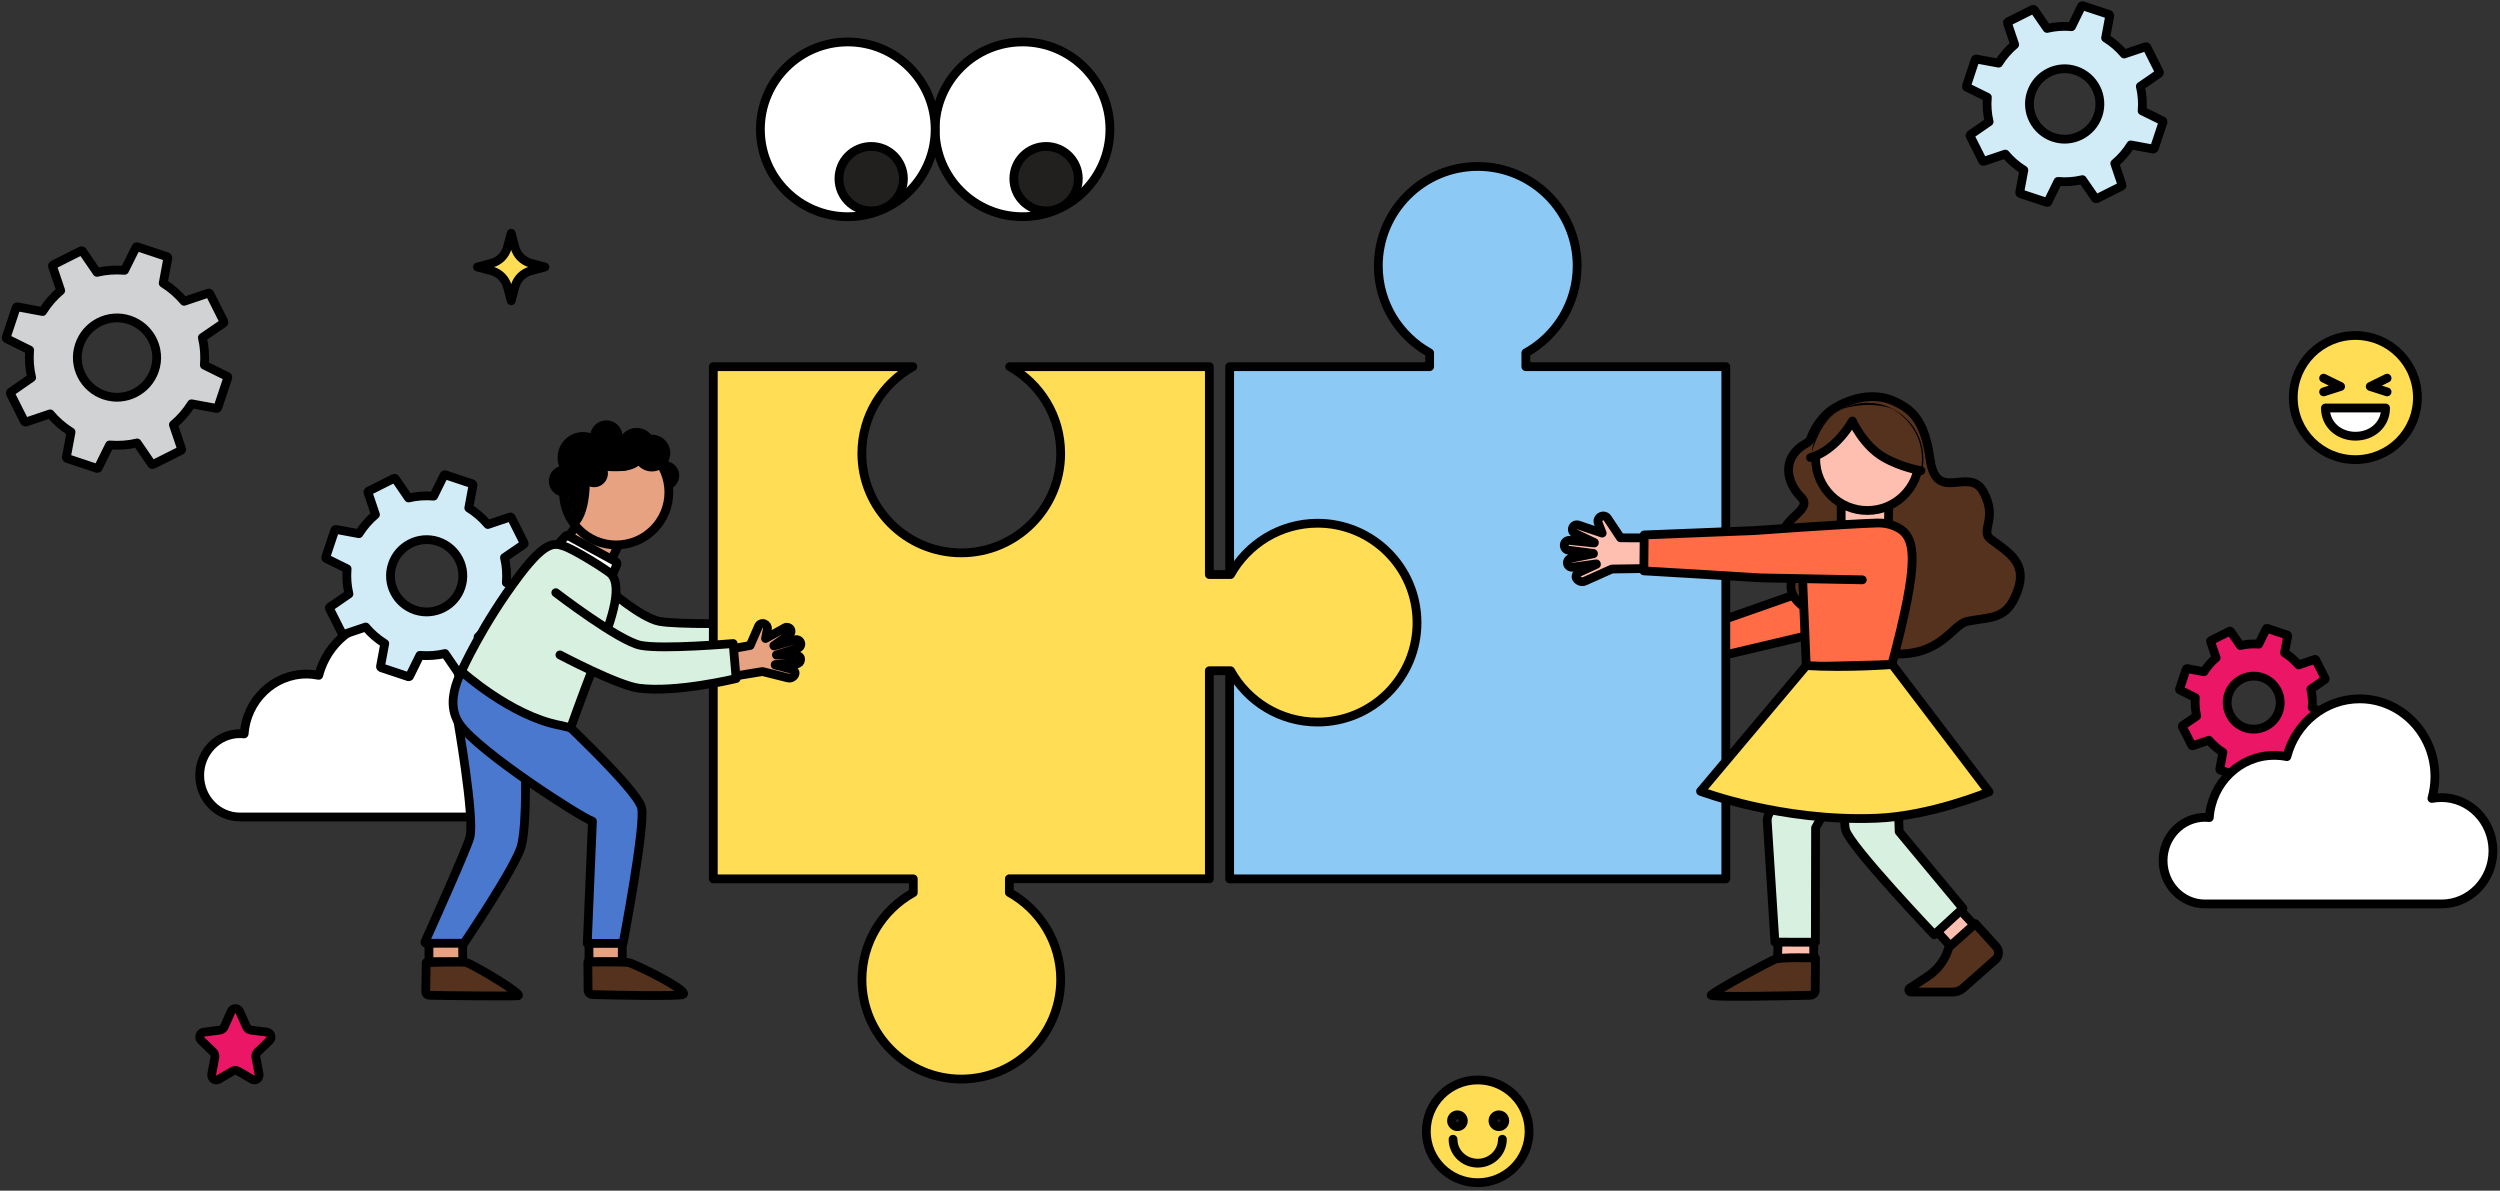 <svg width="569" height="271" viewBox="0 0 569 271" fill="none" xmlns="http://www.w3.org/2000/svg">
<rect x="0" y="0" width="569" height="271" fill="#333333" stroke="none"/>
<path d="M106.382 162.618C105.677 162.618 104.998 162.696 104.318 162.827C104.736 161.311 104.972 159.718 104.972 158.072C104.972 148.666 97.604 141.036 88.485 141.036C80.856 141.036 74.428 146.419 72.547 153.708C71.633 153.525 70.718 153.421 69.751 153.421C62.253 153.421 56.113 159.43 55.564 167.033C55.251 167.007 54.937 166.981 54.624 166.981C49.555 166.981 45.453 171.24 45.453 176.465C45.453 181.717 49.555 185.95 54.624 185.95H106.356C112.601 185.95 117.643 180.724 117.643 174.271C117.643 167.817 112.601 162.618 106.382 162.618Z" fill="white" stroke="black" stroke-width="2" stroke-miterlimit="10" stroke-linecap="round" stroke-linejoin="round"/>
<path d="M118.035 141.427L120.099 135.234C120.125 135.13 120.099 134.999 119.995 134.973L115.24 132.622C115.396 130.688 115.266 128.755 114.822 126.9L119.211 123.895C119.315 123.843 119.342 123.712 119.289 123.608L116.363 117.781C116.311 117.677 116.206 117.624 116.076 117.677L111.033 119.375C109.805 117.912 108.368 116.658 106.696 115.612L107.663 110.387C107.689 110.282 107.61 110.178 107.506 110.126L101.314 108.062C101.209 108.035 101.078 108.062 101.052 108.166L98.701 112.921C96.767 112.765 94.834 112.895 92.979 113.339L89.974 108.95C89.922 108.845 89.791 108.819 89.687 108.872L83.86 111.798C83.756 111.85 83.704 111.955 83.756 112.085L85.454 117.128C83.991 118.356 82.737 119.793 81.692 121.465L76.466 120.498C76.362 120.472 76.257 120.551 76.205 120.655L74.141 126.847C74.115 126.952 74.141 127.082 74.245 127.109L79.001 129.46C78.844 131.394 78.974 133.327 79.419 135.182L75.055 138.187C74.951 138.239 74.925 138.37 74.977 138.474L77.903 144.301C77.955 144.405 78.06 144.457 78.191 144.405L83.233 142.707C84.461 144.17 85.898 145.424 87.57 146.469L86.604 151.695C86.578 151.799 86.656 151.904 86.76 151.956L92.953 154.02C93.057 154.046 93.188 154.02 93.214 153.916L95.565 149.16C97.499 149.317 99.432 149.186 101.287 148.742L104.292 153.132C104.344 153.236 104.475 153.262 104.579 153.21L110.406 150.284C110.51 150.232 110.563 150.127 110.51 149.996L108.812 144.954C110.275 143.726 111.529 142.289 112.575 140.617L117.8 141.583C117.905 141.583 118.009 141.531 118.035 141.427ZM94.52 138.866C90.209 137.429 87.858 132.778 89.295 128.467C90.732 124.156 95.383 121.805 99.694 123.242C104.005 124.679 106.356 129.329 104.919 133.641C103.508 137.952 98.831 140.277 94.52 138.866Z" fill="#D1ECF6" stroke="black" stroke-width="2" stroke-miterlimit="10" stroke-linecap="round" stroke-linejoin="round"/>
<path d="M416.1 132.674L382.996 144.301L384.381 151.016L423.781 141.714L426.237 130.61L416.1 132.674Z" fill="#FF6C45" stroke="black" stroke-width="2" stroke-miterlimit="10" stroke-linecap="round" stroke-linejoin="round"/>
<path d="M138.546 134.19C138.546 134.19 145.835 140.539 149.99 141.401C154.118 142.237 169.899 141.845 169.899 141.845L170.212 149.056C170.212 149.056 154.64 150.363 149.389 150.311C144.372 150.258 136.011 146.705 133.869 144.171" fill="#D8F0E0"/>
<path d="M138.546 134.19C138.546 134.19 145.835 140.539 149.99 141.401C154.118 142.237 169.899 141.845 169.899 141.845L170.212 149.056C170.212 149.056 154.64 150.363 149.389 150.311C144.372 150.258 136.011 146.705 133.869 144.171" stroke="black" stroke-width="2" stroke-miterlimit="10" stroke-linecap="round" stroke-linejoin="round"/>
<path d="M392.768 200.032H347.254H325.385H279.87V83.45H325.385V80.315C318.409 76.448 313.706 69.028 313.706 60.51C313.706 48.021 323.843 37.884 336.332 37.884C348.821 37.884 358.959 48.021 358.959 60.51C358.959 69.028 354.23 76.448 347.28 80.315V83.45H392.794V130.82V152.689V200.032H392.768Z" fill="#8CC9F5" stroke="black" stroke-width="2" stroke-miterlimit="10" stroke-linecap="round" stroke-linejoin="round"/>
<path d="M241.41 222.946C241.41 214.428 236.681 207.008 229.731 203.141V200.006H275.246V152.662H280.079C283.946 159.638 291.366 164.341 299.884 164.341C312.373 164.341 322.511 154.204 322.511 141.715C322.511 129.226 312.373 119.088 299.884 119.088C291.366 119.088 283.946 123.817 280.079 130.767H275.246V83.45H229.81C236.733 87.317 241.41 94.711 241.41 103.203C241.41 115.692 231.273 125.829 218.784 125.829C206.295 125.829 196.157 115.692 196.157 103.203C196.157 94.711 200.834 87.317 207.758 83.45H162.348V200.032H207.862V203.167C200.886 207.034 196.183 214.454 196.183 222.972C196.183 235.461 206.321 245.598 218.81 245.598C231.273 245.572 241.41 235.461 241.41 222.946Z" fill="#FFDD55" stroke="black" stroke-width="2" stroke-miterlimit="10" stroke-linecap="round" stroke-linejoin="round"/>
<path d="M181.342 149.213L176.744 149.108L176.718 149.056L181.551 147.541C182.074 147.384 182.388 146.835 182.231 146.313C182.074 145.764 181.473 145.45 180.951 145.633L176.169 147.018L176.117 146.94L179.592 144.484C180.036 144.222 180.167 143.648 179.905 143.203C179.644 142.785 179.095 142.629 178.677 142.864L174.236 145.32L174.654 143.151C174.758 142.655 174.445 142.158 173.948 141.975C173.426 141.792 172.851 142.028 172.642 142.524L170.735 146.913L164.359 148.063L165.222 154.203L173.53 152.844L179.278 154.281C180.193 154.543 180.872 153.811 180.951 153.315C181.029 152.871 180.715 152.426 180.271 152.348L176.43 151.355L176.457 151.251L181.316 151.068C181.787 151.068 182.179 150.676 182.205 150.206C182.309 149.631 181.865 149.213 181.342 149.213Z" fill="#E6A281" stroke="black" stroke-width="2" stroke-miterlimit="10" stroke-linecap="round" stroke-linejoin="round"/>
<path d="M105.311 213.853H97.63V218.869H105.311V213.853Z" fill="#E6A281" stroke="black" stroke-width="2" stroke-miterlimit="10" stroke-linecap="round" stroke-linejoin="round"/>
<path d="M104.083 163.374C104.083 163.374 108.081 186.052 106.957 190.546C106.383 192.898 97.996 211.553 96.742 214.349C96.663 214.505 96.794 214.688 96.977 214.688H105.599C105.599 214.688 117.617 196.922 118.689 192.428C120.047 186.81 119.499 172.91 119.499 172.91L104.083 163.374Z" fill="#4978CE" stroke="black" stroke-width="2" stroke-miterlimit="10" stroke-linecap="round" stroke-linejoin="round"/>
<path d="M96.898 225.74C96.898 226.159 97.212 226.524 97.656 226.524C101.288 226.629 117.252 226.759 117.905 226.629C119.264 226.368 107.454 219.339 106.043 219.052C105.102 218.843 97.003 219.078 97.003 219.078L96.898 225.74Z" fill="#54321D" stroke="black" stroke-width="2" stroke-miterlimit="10" stroke-linecap="round" stroke-linejoin="round"/>
<path d="M132.85 117.285L126.867 125.646L136.847 132.334L141.158 123.19L132.85 117.285Z" fill="#E6A281" stroke="black" stroke-width="2" stroke-miterlimit="10" stroke-linecap="round" stroke-linejoin="round"/>
<path d="M141.629 213.853H134.052V218.869H141.629V213.853Z" fill="#E6A281" stroke="black" stroke-width="2" stroke-miterlimit="10" stroke-linecap="round" stroke-linejoin="round"/>
<path d="M133.843 225.348C133.843 225.897 134.287 226.341 134.836 226.367C138.964 226.472 154.98 226.837 155.529 226.315C156.6 225.322 144.503 219.339 143.013 219.078C141.629 218.842 133.79 218.973 133.79 218.973L133.843 225.348Z" fill="#54321D" stroke="black" stroke-width="2" stroke-miterlimit="10" stroke-linecap="round" stroke-linejoin="round"/>
<path d="M106.801 149.892C106.801 149.892 100.216 158.645 104.658 164.889C109.1 171.186 132.249 186.079 134.836 186.915L133.66 214.715H141.812C141.812 214.715 146.88 188.143 146.044 183.91C145.208 179.652 124.593 160.657 124.593 160.657L106.801 149.892Z" fill="#4978CE" stroke="black" stroke-width="2" stroke-miterlimit="10" stroke-linecap="round" stroke-linejoin="round"/>
<path d="M125.612 125.41L128.695 122.04C128.852 121.857 129.113 121.831 129.322 121.935L140.165 127.84C140.401 127.971 140.505 128.232 140.401 128.493L138.676 132.543L125.612 125.41Z" fill="white" stroke="black" stroke-width="2" stroke-miterlimit="10" stroke-linecap="round" stroke-linejoin="round"/>
<path d="M105.024 152.792C105.024 152.792 116.207 162.93 127.415 165.072L129.897 165.647C129.897 165.647 132.171 159.141 135.698 150.075C138.624 142.524 142.151 133.589 138.964 130.532C138.232 129.826 130.969 125.175 128.33 124.287C126.135 123.556 124.149 123.138 118.297 130.845C109.805 142.054 105.024 152.792 105.024 152.792Z" fill="#D8F0E0" stroke="black" stroke-width="2" stroke-miterlimit="10" stroke-linecap="round" stroke-linejoin="round"/>
<path d="M127.441 149.056C127.441 149.056 140.558 156.006 145.391 156.633C153.856 157.757 167.547 154.438 167.547 154.438L166.868 146.469C166.868 146.469 150.826 147.854 145.835 146.887C140.845 145.921 126.501 134.895 126.501 134.895" fill="#D8F0E0"/>
<path d="M127.441 149.056C127.441 149.056 140.558 156.006 145.391 156.633C153.856 157.757 167.547 154.438 167.547 154.438L166.868 146.469C166.868 146.469 150.826 147.854 145.835 146.887C140.845 145.921 126.501 134.895 126.501 134.895" stroke="black" stroke-width="2" stroke-miterlimit="10" stroke-linecap="round" stroke-linejoin="round"/>
<path d="M151.27 111.302C151.139 111.302 151.034 111.302 150.904 111.275C149.232 111.066 148.03 109.551 148.239 107.879C148.422 106.337 149.728 105.188 151.27 105.188C151.4 105.188 151.505 105.188 151.635 105.214C153.307 105.423 154.509 106.938 154.3 108.61C154.117 110.152 152.811 111.302 151.27 111.302Z" fill="black"/>
<path d="M151.27 104.927V105.449C151.374 105.449 151.505 105.449 151.609 105.475C152.341 105.554 153.02 105.946 153.464 106.52C153.935 107.095 154.144 107.827 154.039 108.585C153.883 109.995 152.681 111.041 151.27 111.041C151.165 111.041 151.035 111.041 150.93 111.014C150.199 110.936 149.519 110.544 149.075 109.969C148.605 109.394 148.396 108.663 148.5 107.905C148.657 106.494 149.859 105.449 151.27 105.449V104.927ZM151.27 104.927C149.624 104.927 148.187 106.155 147.978 107.853C147.769 109.682 149.075 111.328 150.878 111.537C151.008 111.563 151.139 111.563 151.27 111.563C152.916 111.563 154.353 110.335 154.562 108.637C154.771 106.808 153.464 105.162 151.662 104.953C151.531 104.953 151.4 104.927 151.27 104.927Z" fill="black"/>
<path d="M409.306 102.158C410.743 100.825 411.658 100.982 412.128 99.78C412.912 97.716 414.636 94.424 418.085 92.543C423.023 89.826 427.726 89.669 431.332 91.419C434.938 93.17 438.021 95.338 439.301 104.588C440.712 114.647 448.106 106.155 451.32 111.773C454.925 118.148 450.483 120.787 453.122 122.746C457.251 125.803 461.562 128.181 459.132 134.634C456.728 141.01 453.697 140.304 447.818 141.402C444.291 142.055 441.809 149.762 429.947 148.77C422.239 148.142 421.299 143.675 417.275 141.793C413.643 140.095 405.753 136.96 408.026 131.656C410.247 126.457 405.387 126.77 405.622 122.145C405.857 117.756 412.807 115.979 409.881 113.105C407.347 110.623 405.361 105.763 409.306 102.158Z" fill="#54321D" stroke="black" stroke-width="2" stroke-miterlimit="10" stroke-linecap="round" stroke-linejoin="round"/>
<path d="M419.052 112.113V122.825L429.686 123.713L429.947 112.844L419.052 112.113Z" fill="#FFBFB0" stroke="black" stroke-width="2" stroke-miterlimit="10" stroke-linecap="round" stroke-linejoin="round"/>
<path d="M425.009 116.188C431.502 116.188 436.766 110.924 436.766 104.431C436.766 97.937 431.502 92.673 425.009 92.673C418.515 92.673 413.251 97.937 413.251 104.431C413.251 110.924 418.515 116.188 425.009 116.188Z" fill="#FFBFB0"/>
<path d="M425.009 116.188C431.502 116.188 436.766 110.924 436.766 104.431C436.766 97.937 431.502 92.673 425.009 92.673C418.515 92.673 413.251 97.937 413.251 104.431C413.251 110.924 418.515 116.188 425.009 116.188Z" stroke="black" stroke-width="2" stroke-miterlimit="10" stroke-linecap="round" stroke-linejoin="round"/>
<path d="M437.211 107.122C437.211 107.122 432.769 106.416 428.745 104.091C424.042 101.374 421.612 95.835 421.612 95.835C417.197 103.229 412.076 104.143 412.076 104.143C412.076 104.143 414.035 94.241 420.437 92.752C426.838 91.262 430.861 93.117 430.861 93.117C430.861 93.117 438.909 97.455 437.211 107.122Z" fill="#54321D"/>
<path d="M412.076 104.143C412.076 104.143 417.197 103.203 421.612 95.835C421.612 95.835 424.042 101.374 428.745 104.091C432.769 106.417 437.211 107.122 437.211 107.122" stroke="black" stroke-width="2" stroke-miterlimit="10" stroke-linecap="round" stroke-linejoin="round"/>
<path d="M412.807 213.54V219.157H404.551L404.707 213.54H412.807Z" fill="#FFBFB0" stroke="black" stroke-width="2" stroke-miterlimit="10" stroke-linecap="round" stroke-linejoin="round"/>
<path d="M418.242 154.387C418.242 154.387 417.04 160.265 412.415 168.287C408.391 175.236 403.897 182.683 402.565 185.322C402.304 185.844 402.199 186.419 402.225 186.968L403.976 214.428L413.173 214.454L413.225 188.405L429.111 160.161L418.242 154.387Z" fill="#D8F0E0" stroke="black" stroke-width="2" stroke-miterlimit="10" stroke-linecap="round" stroke-linejoin="round"/>
<path d="M445.31 206.224L450.117 211.397L444.944 216.439L439.901 210.953L445.31 206.224Z" fill="#FFBFB0" stroke="black" stroke-width="2" stroke-miterlimit="10" stroke-linecap="round" stroke-linejoin="round"/>
<path d="M431.384 160.317L432.246 189.267L446.773 206.746L440.241 212.755C440.241 212.755 421.089 192.637 420.07 188.927C419.025 185.165 420.933 160.317 420.933 160.317H431.384Z" fill="#D8F0E0" stroke="black" stroke-width="2" stroke-miterlimit="10" stroke-linecap="round" stroke-linejoin="round"/>
<path d="M368.834 122.406L365.856 117.938C365.516 117.442 364.863 117.285 364.314 117.599C363.792 117.886 363.557 118.487 363.766 119.036L364.654 121.335L359.245 119.506C358.723 119.323 358.148 119.584 357.939 120.107C357.73 120.656 357.991 121.257 358.54 121.44L362.877 123.477L362.851 123.582L357.312 123.007C356.685 122.903 356.084 123.373 356.032 124C355.98 124.627 356.424 125.176 357.025 125.228L362.668 125.96V126.038L357.599 127.057C357.025 127.161 356.633 127.736 356.763 128.311C356.894 128.834 357.39 129.173 357.913 129.095L363.321 128.337L363.348 128.442L359.324 130.297C358.854 130.48 358.592 131.028 358.749 131.499C358.932 132.021 359.846 132.701 360.787 132.23L366.849 129.513L375.628 129.382L376.046 122.432L368.834 122.406Z" fill="#FFBFB0" stroke="black" stroke-width="2" stroke-miterlimit="10" stroke-linecap="round" stroke-linejoin="round"/>
<path d="M423.807 119.794L410.064 126.587L411.109 151.748L430.652 151.251" fill="#FF6C45"/>
<path d="M423.807 119.794L410.064 126.587L411.109 151.748L430.652 151.251" stroke="black" stroke-width="2" stroke-miterlimit="10" stroke-linecap="round" stroke-linejoin="round"/>
<path d="M423.859 131.969L400.71 131.525C399.612 131.42 374.138 129.931 374.138 129.931L374.216 121.753L399.273 120.76C399.273 120.76 419.26 119.297 427.177 119.036C428.614 118.984 430.025 119.219 431.331 119.793C436.243 121.936 437.079 127.057 430.365 152.061" fill="#FF6C45"/>
<path d="M423.859 131.969L400.71 131.525C399.612 131.42 374.138 129.931 374.138 129.931L374.216 121.753L399.273 120.76C399.273 120.76 419.26 119.297 427.177 119.036C428.614 118.984 430.025 119.219 431.331 119.793C436.243 121.936 437.079 127.057 430.365 152.061" stroke="black" stroke-width="2" stroke-miterlimit="10" stroke-linecap="round" stroke-linejoin="round"/>
<path d="M411.109 151.487L387.045 180.096C387.045 180.096 405.361 187.072 427.021 186.236C439.457 185.766 452.704 180.227 452.704 180.227L430.678 151.251C430.652 151.251 420.463 152.061 411.109 151.487Z" fill="#FFDD55" stroke="black" stroke-width="2" stroke-miterlimit="10" stroke-linecap="round" stroke-linejoin="round"/>
<path d="M413.147 225.401C413.147 226.002 412.65 226.499 412.049 226.525C407.477 226.629 388.848 227.047 389.475 226.473C390.834 225.218 403.009 218.608 404.159 218.269C405.622 217.824 413.199 218.033 413.199 218.033L413.147 225.401Z" fill="#54321D" stroke="black" stroke-width="2" stroke-miterlimit="10" stroke-linecap="round" stroke-linejoin="round"/>
<path d="M449.569 210.222L443.559 215.604C442.828 218.269 441.156 220.594 438.856 222.136L434.702 224.879C434.258 225.114 434.441 225.794 434.937 225.794H444.422C445.31 225.794 446.146 225.48 446.799 224.905L454.167 218.4C455.029 217.642 455.108 216.309 454.324 215.447L449.569 210.222Z" fill="#54321D" stroke="black" stroke-width="2" stroke-miterlimit="10" stroke-linecap="round" stroke-linejoin="round"/>
<path d="M140.557 124.105C147.181 124.105 152.55 118.736 152.55 112.112C152.55 105.489 147.181 100.12 140.557 100.12C133.934 100.12 128.565 105.489 128.565 112.112C128.565 118.736 133.934 124.105 140.557 124.105Z" fill="#E6A281"/>
<mask id="mask0" mask-type="alpha" maskUnits="userSpaceOnUse" x="128" y="100" width="25" height="25">
<path d="M140.243 124.027C146.867 124.027 152.236 118.658 152.236 112.035C152.236 105.411 146.867 100.042 140.243 100.042C133.62 100.042 128.251 105.411 128.251 112.035C128.251 118.658 133.62 124.027 140.243 124.027Z" fill="#E6A281"/>
</mask>
<g mask="url(#mask0)">
<path d="M129.348 120.499C127.232 120.499 122.894 118.226 119.028 115.117C114.481 111.459 111.633 107.566 111.215 104.457C110.771 101.191 112.914 98.866 117.617 97.533C123.861 95.757 129.557 94.842 134.495 94.842C140.008 94.842 144.162 95.992 146.226 98.108C147.115 99.022 147.559 100.068 147.533 101.243C147.533 101.452 147.533 106.312 142.098 106.913C141.445 106.991 140.766 107.018 140.034 107.018C136.925 107.018 134.208 106.312 134.182 106.312C134.155 106.312 134.129 106.312 134.103 106.312C134.051 106.312 133.973 106.338 133.92 106.364C133.868 106.417 133.816 106.495 133.842 106.599C133.842 106.704 134.939 117.913 130.132 120.369C129.923 120.447 129.662 120.499 129.348 120.499Z" fill="black"/>
<path d="M134.495 95.078C141.837 95.078 144.868 97.063 146.017 98.265C146.854 99.127 147.272 100.12 147.245 101.218C147.245 101.218 147.245 101.218 147.245 101.244C147.245 101.244 147.245 102.446 146.618 103.726C145.782 105.424 144.241 106.391 142.02 106.652C141.393 106.731 140.687 106.757 139.982 106.757C136.899 106.757 134.234 106.077 134.208 106.077C134.156 106.077 134.129 106.051 134.077 106.051C133.946 106.051 133.842 106.103 133.737 106.182C133.607 106.286 133.528 106.469 133.555 106.626C133.555 106.731 134.626 117.783 129.975 120.134C129.818 120.212 129.609 120.265 129.322 120.265C125.115 120.265 112.391 111.303 111.451 104.431C111.006 101.322 113.097 99.101 117.669 97.795C123.913 95.992 129.583 95.078 134.495 95.078ZM134.495 94.555C129.897 94.555 124.175 95.365 117.564 97.272C99.589 102.419 123.077 120.761 129.374 120.761C129.714 120.761 130.027 120.709 130.262 120.578C135.279 118.018 134.129 106.548 134.129 106.548C134.129 106.548 136.847 107.253 140.034 107.253C140.714 107.253 141.419 107.227 142.124 107.149C147.873 106.495 147.794 101.218 147.794 101.218C147.873 97.377 143.091 94.555 134.495 94.555Z" fill="black"/>
</g>
<path d="M140.243 124.027C146.867 124.027 152.236 118.658 152.236 112.035C152.236 105.411 146.867 100.042 140.243 100.042C133.62 100.042 128.251 105.411 128.251 112.035C128.251 118.658 133.62 124.027 140.243 124.027Z" stroke="black" stroke-width="2" stroke-miterlimit="10" stroke-linecap="round" stroke-linejoin="round"/>
<path d="M138.022 102.812C136.402 102.812 134.965 101.636 134.652 100.042C134.469 99.154 134.652 98.239 135.174 97.455C135.697 96.698 136.454 96.175 137.369 95.992C137.578 95.94 137.813 95.914 138.048 95.914C139.668 95.914 141.105 97.09 141.419 98.683C141.602 99.572 141.419 100.486 140.896 101.27C140.374 102.028 139.616 102.55 138.701 102.733C138.466 102.785 138.231 102.812 138.022 102.812Z" fill="black"/>
<path d="M138.022 96.201C139.538 96.201 140.844 97.272 141.132 98.762C141.471 100.486 140.348 102.158 138.649 102.498C138.44 102.55 138.231 102.55 138.022 102.55C136.507 102.55 135.201 101.479 134.913 99.99C134.756 99.154 134.913 98.317 135.384 97.612C135.854 96.907 136.559 96.436 137.395 96.253C137.604 96.227 137.813 96.201 138.022 96.201ZM138.022 95.679C137.787 95.679 137.552 95.705 137.291 95.757C135.279 96.149 133.999 98.082 134.391 100.094C134.73 101.845 136.272 103.073 137.996 103.073C138.231 103.073 138.467 103.047 138.728 102.994C140.74 102.602 142.02 100.669 141.628 98.657C141.288 96.907 139.747 95.679 138.022 95.679Z" fill="black"/>
<path d="M141.68 106.914C141.576 106.914 141.445 106.914 141.34 106.888C139.773 106.705 138.649 105.268 138.832 103.7C139.015 102.263 140.217 101.166 141.68 101.166C141.785 101.166 141.915 101.166 142.02 101.192C143.587 101.375 144.711 102.812 144.528 104.38C144.345 105.817 143.143 106.914 141.68 106.914Z" fill="black"/>
<path d="M141.68 100.931V101.453C141.785 101.453 141.889 101.453 141.994 101.479C142.673 101.558 143.3 101.897 143.718 102.446C144.136 102.995 144.345 103.674 144.267 104.353C144.11 105.66 143.013 106.653 141.68 106.653C141.576 106.653 141.471 106.653 141.367 106.626C139.956 106.47 138.911 105.163 139.093 103.752C139.25 102.446 140.348 101.453 141.68 101.453V100.931ZM141.68 100.931C140.112 100.931 138.78 102.106 138.597 103.674C138.388 105.398 139.616 106.94 141.34 107.149C141.471 107.175 141.602 107.175 141.706 107.175C143.274 107.175 144.606 105.999 144.789 104.432C144.998 102.707 143.77 101.166 142.046 100.957C141.941 100.931 141.811 100.931 141.68 100.931Z" fill="black"/>
<path d="M144.999 104.928C144.842 104.928 144.685 104.928 144.502 104.901C142.386 104.64 140.871 102.837 141.106 100.852C141.315 99.049 142.935 97.664 144.868 97.664C145.025 97.664 145.182 97.664 145.365 97.69C146.384 97.821 147.298 98.291 147.951 99.075C148.578 99.833 148.892 100.799 148.761 101.74C148.552 103.569 146.932 104.928 144.999 104.928Z" fill="black"/>
<path d="M144.868 97.925C145.025 97.925 145.181 97.925 145.312 97.951C147.272 98.187 148.709 99.885 148.473 101.714C148.264 103.386 146.775 104.666 144.972 104.666C144.816 104.666 144.659 104.666 144.528 104.64C142.569 104.405 141.132 102.707 141.367 100.878C141.55 99.18 143.065 97.925 144.868 97.925ZM144.868 97.403C142.83 97.403 141.079 98.84 140.844 100.799C140.583 102.942 142.203 104.875 144.476 105.137C144.659 105.163 144.816 105.163 144.998 105.163C147.036 105.163 148.787 103.726 149.022 101.766C149.283 99.624 147.663 97.69 145.39 97.429C145.207 97.403 145.051 97.403 144.868 97.403Z" fill="black"/>
<path d="M148.369 107.07C147.977 107.07 147.585 107.017 147.219 106.887C146.226 106.573 145.39 105.894 144.894 104.979C144.397 104.039 144.293 102.994 144.606 101.975C145.129 100.303 146.618 99.205 148.369 99.205C148.761 99.205 149.153 99.257 149.518 99.388C150.511 99.702 151.347 100.381 151.844 101.295C152.34 102.236 152.445 103.281 152.131 104.3C151.609 105.946 150.093 107.07 148.369 107.07Z" fill="black"/>
<path d="M148.369 98.944V99.467C148.735 99.467 149.1 99.519 149.44 99.624C151.373 100.225 152.471 102.263 151.87 104.196C151.4 105.738 149.989 106.783 148.369 106.783C148.003 106.783 147.637 106.73 147.297 106.626C146.357 106.338 145.599 105.711 145.129 104.849C144.659 103.987 144.58 102.994 144.868 102.054C145.338 100.512 146.749 99.467 148.369 99.467V98.944ZM148.369 98.944C146.566 98.944 144.92 100.094 144.371 101.897C143.692 104.118 144.92 106.443 147.141 107.122C147.559 107.253 147.977 107.305 148.369 107.305C150.172 107.305 151.818 106.156 152.366 104.353C153.046 102.132 151.818 99.806 149.597 99.127C149.179 98.997 148.761 98.944 148.369 98.944Z" fill="black"/>
<path d="M132.692 108.899C135.333 108.899 137.474 106.758 137.474 104.118C137.474 101.477 135.333 99.336 132.692 99.336C130.052 99.336 127.911 101.477 127.911 104.118C127.911 106.758 130.052 108.899 132.692 108.899Z" fill="black" stroke="black" stroke-width="2" stroke-miterlimit="10" stroke-linecap="round" stroke-linejoin="round"/>
<path d="M135.201 109.892C136.398 109.892 137.369 108.921 137.369 107.723C137.369 106.525 136.398 105.554 135.201 105.554C134.003 105.554 133.032 106.525 133.032 107.723C133.032 108.921 134.003 109.892 135.201 109.892Z" fill="black" stroke="black" stroke-width="2" stroke-miterlimit="10" stroke-linecap="round" stroke-linejoin="round"/>
<path d="M128.459 112.818C128.329 112.818 128.198 112.818 128.067 112.792C127.205 112.687 126.421 112.243 125.873 111.564C125.324 110.884 125.089 109.996 125.193 109.134C125.402 107.462 126.787 106.234 128.459 106.234C128.59 106.234 128.721 106.234 128.851 106.26C129.713 106.364 130.497 106.808 131.046 107.488C131.595 108.167 131.83 109.055 131.725 109.918C131.542 111.564 130.132 112.818 128.459 112.818Z" fill="black"/>
<path d="M128.46 106.469C128.59 106.469 128.695 106.469 128.825 106.495C129.635 106.599 130.341 106.991 130.863 107.618C131.386 108.246 131.595 109.055 131.49 109.865C131.307 111.381 130.027 112.557 128.486 112.557C128.355 112.557 128.251 112.557 128.12 112.53C127.31 112.426 126.605 112.034 126.082 111.407C125.586 110.78 125.35 109.97 125.455 109.16C125.612 107.645 126.918 106.469 128.46 106.469ZM128.46 105.946C126.683 105.946 125.141 107.279 124.932 109.082C124.697 111.041 126.108 112.792 128.042 113.027C128.172 113.053 128.329 113.053 128.46 113.053C130.236 113.053 131.778 111.721 131.987 109.918C132.222 107.958 130.811 106.208 128.878 105.972C128.747 105.972 128.59 105.946 128.46 105.946Z" fill="black"/>
<path d="M490.311 33.784L492.309 27.762C492.338 27.648 492.309 27.533 492.195 27.505L487.543 25.221C487.714 23.338 487.571 21.454 487.143 19.656L491.396 16.716C491.482 16.659 491.51 16.545 491.482 16.43L488.627 10.751C488.57 10.665 488.456 10.608 488.371 10.636L483.461 12.292C482.263 10.865 480.864 9.638 479.237 8.639L480.179 3.558C480.208 3.444 480.15 3.358 480.036 3.301L474.014 1.303C473.9 1.275 473.786 1.303 473.757 1.417L471.474 6.07C469.59 5.899 467.706 6.041 465.908 6.469L462.968 2.217C462.911 2.131 462.797 2.102 462.683 2.131L457.003 4.985C456.917 5.042 456.86 5.156 456.889 5.242L458.544 10.151C457.117 11.35 455.89 12.749 454.891 14.376L449.81 13.434C449.696 13.405 449.582 13.491 449.553 13.576L447.555 19.599C447.527 19.713 447.555 19.827 447.67 19.856L452.322 22.139C452.151 24.023 452.293 25.907 452.722 27.705L448.469 30.645C448.383 30.702 448.355 30.816 448.383 30.93L451.237 36.61C451.294 36.695 451.409 36.752 451.494 36.724L456.403 35.069C457.602 36.496 459.001 37.723 460.628 38.722L459.686 43.802C459.657 43.916 459.743 44.031 459.829 44.059L465.851 46.057C465.965 46.086 466.079 46.057 466.108 45.943L468.391 41.291C470.275 41.462 472.159 41.319 473.957 40.891L476.897 45.144C476.954 45.229 477.068 45.258 477.182 45.229L482.862 42.375C482.948 42.318 483.005 42.204 482.976 42.118L481.321 37.209C482.748 36.01 483.975 34.612 484.974 32.985L490.055 33.927C490.169 33.927 490.254 33.87 490.311 33.784ZM467.392 31.272C463.197 29.874 460.913 25.336 462.312 21.14C463.71 16.944 468.248 14.661 472.444 16.059C476.64 17.458 478.923 21.996 477.525 26.192C476.126 30.388 471.588 32.671 467.392 31.272Z" fill="#D1ECF6" stroke="black" stroke-width="2" stroke-miterlimit="10" stroke-linecap="round" stroke-linejoin="round"/>
<path d="M528.321 167.526L529.842 162.963C529.871 162.877 529.842 162.791 529.756 162.762L526.255 161.04C526.37 159.605 526.284 158.199 525.939 156.85L529.154 154.64C529.211 154.583 529.24 154.497 529.211 154.439L527.058 150.163C527.03 150.077 526.944 150.048 526.858 150.077L523.155 151.34C522.266 150.278 521.175 149.331 519.97 148.585L520.687 144.739C520.716 144.653 520.659 144.567 520.573 144.538L516.009 143.017C515.923 142.988 515.837 143.017 515.808 143.103L514.087 146.604C512.652 146.49 511.245 146.604 509.896 146.92L507.687 143.706C507.629 143.648 507.543 143.62 507.486 143.648L503.21 145.801C503.123 145.83 503.095 145.916 503.123 146.002L504.386 149.704C503.324 150.594 502.377 151.684 501.631 152.89L497.785 152.172C497.699 152.143 497.613 152.201 497.585 152.287L496.063 156.85C496.035 156.936 496.064 157.022 496.15 157.051L499.651 158.773C499.536 160.208 499.651 161.614 499.967 162.963L496.752 165.173C496.695 165.23 496.666 165.316 496.695 165.374L498.847 169.65C498.876 169.736 498.962 169.765 499.048 169.736L502.75 168.473C503.64 169.535 504.731 170.482 505.936 171.228L505.219 175.074C505.19 175.16 505.247 175.246 505.333 175.275L509.896 176.796C509.983 176.825 510.069 176.796 510.097 176.71L511.819 173.209C513.254 173.323 514.66 173.237 516.009 172.893L518.219 176.107C518.277 176.165 518.363 176.193 518.42 176.165L522.696 174.012C522.782 173.983 522.811 173.897 522.782 173.811L521.52 170.109C522.581 169.219 523.529 168.129 524.275 166.923L528.12 167.641C528.206 167.67 528.293 167.612 528.321 167.526ZM511.044 165.661C507.888 164.599 506.166 161.184 507.199 158.027C508.261 154.87 511.676 153.148 514.833 154.181C518.018 155.243 519.712 158.658 518.678 161.815C517.645 164.972 514.23 166.694 511.044 165.661Z" fill="#EC1667" stroke="black" stroke-width="2" stroke-miterlimit="10" stroke-linecap="round" stroke-linejoin="round"/>
<path d="M49.583 92.764L51.847 85.973C51.875 85.858 51.847 85.715 51.732 85.686L46.517 83.107C46.688 80.986 46.545 78.866 46.058 76.831L50.872 73.535C50.987 73.478 51.016 73.335 50.958 73.22L47.749 66.83C47.691 66.715 47.577 66.658 47.434 66.715L41.903 68.578C40.556 66.973 38.98 65.598 37.146 64.451L38.206 58.72C38.235 58.605 38.149 58.491 38.034 58.433L31.242 56.169C31.128 56.141 30.985 56.169 30.956 56.284L28.348 61.528C26.227 61.356 24.107 61.5 22.072 61.987L18.777 57.172C18.719 57.058 18.576 57.029 18.462 57.087L12.071 60.296C11.956 60.353 11.899 60.468 11.956 60.611L13.819 66.142C12.214 67.489 10.839 69.065 9.693 70.899L3.961 69.839C3.847 69.81 3.732 69.896 3.675 70.011L1.411 76.802C1.382 76.917 1.411 77.06 1.525 77.089L6.741 79.668C6.569 81.789 6.712 83.909 7.199 85.944L2.442 89.24C2.328 89.297 2.299 89.44 2.356 89.555L5.566 95.945C5.623 96.06 5.738 96.117 5.881 96.06L11.412 94.197C12.759 95.802 14.335 97.177 16.169 98.324L15.109 104.055C15.08 104.17 15.166 104.284 15.281 104.342L22.072 106.605C22.187 106.634 22.33 106.605 22.359 106.491L24.938 101.275C27.058 101.447 29.179 101.304 31.214 100.817L34.509 105.631C34.567 105.746 34.71 105.774 34.825 105.717L41.215 102.508C41.33 102.45 41.387 102.336 41.33 102.192L39.467 96.662C41.072 95.315 42.447 93.739 43.593 91.904L49.325 92.965C49.44 92.965 49.554 92.879 49.583 92.764ZM23.792 89.956C19.063 88.38 16.484 83.279 18.06 78.55C19.636 73.822 24.737 71.243 29.466 72.819C34.194 74.395 36.773 79.496 35.197 84.225C33.621 88.953 28.52 91.532 23.792 89.956Z" fill="#D0D2D3" stroke="black" stroke-width="2" stroke-miterlimit="10" stroke-linecap="round" stroke-linejoin="round"/>
<path d="M120.793 59.907L124.028 60.773L120.793 61.639C119.06 62.101 117.703 63.459 117.212 65.22L116.346 68.455L115.479 65.22C115.017 63.488 113.66 62.13 111.898 61.639L108.664 60.773L111.898 59.907C113.631 59.444 114.988 58.087 115.479 56.325L116.346 53.091L117.212 56.325C117.674 58.058 119.031 59.416 120.793 59.907Z" fill="#FFDD55" stroke="black" stroke-width="2" stroke-miterlimit="10" stroke-linecap="round" stroke-linejoin="round"/>
<path d="M555.651 181.526C554.906 181.526 554.19 181.612 553.502 181.727C553.932 180.15 554.19 178.488 554.19 176.769C554.19 166.997 546.51 159.059 537.053 159.059C529.115 159.059 522.438 164.647 520.489 172.213C519.544 172.012 518.569 171.926 517.595 171.926C509.8 171.926 503.41 178.173 502.837 186.082C502.521 186.054 502.178 186.025 501.862 186.025C496.589 186.025 492.32 190.438 492.32 195.883C492.32 201.328 496.589 205.741 501.862 205.741H555.68C562.156 205.741 567.4 200.296 567.4 193.619C567.372 186.942 562.128 181.526 555.651 181.526Z" fill="white" stroke="black" stroke-width="2" stroke-miterlimit="10" stroke-linecap="round" stroke-linejoin="round"/>
<path d="M336.327 269.181C342.784 269.181 348.019 263.946 348.019 257.489C348.019 251.032 342.784 245.797 336.327 245.797C329.869 245.797 324.635 251.032 324.635 257.489C324.635 263.946 329.869 269.181 336.327 269.181Z" fill="#FFDD55" stroke="black" stroke-width="2" stroke-miterlimit="10" stroke-linecap="round" stroke-linejoin="round"/>
<path d="M331.713 256.428C332.457 256.428 333.06 255.825 333.06 255.082C333.06 254.338 332.457 253.735 331.713 253.735C330.969 253.735 330.366 254.338 330.366 255.082C330.366 255.825 330.969 256.428 331.713 256.428Z" fill="#221F1F" stroke="black" stroke-width="2" stroke-miterlimit="10" stroke-linecap="round" stroke-linejoin="round"/>
<path d="M341.141 256.428C341.885 256.428 342.488 255.825 342.488 255.082C342.488 254.338 341.885 253.735 341.141 253.735C340.397 253.735 339.794 254.338 339.794 255.082C339.794 255.825 340.397 256.428 341.141 256.428Z" fill="#221F1F" stroke="black" stroke-width="2" stroke-miterlimit="10" stroke-linecap="round" stroke-linejoin="round"/>
<path d="M341.944 259.294C341.944 262.303 339.422 264.739 336.327 264.739C333.232 264.739 330.71 262.303 330.71 259.294" stroke="black" stroke-width="2" stroke-miterlimit="10" stroke-linecap="round" stroke-linejoin="round"/>
<path d="M232.728 49.321C243.712 49.321 252.616 40.417 252.616 29.433C252.616 18.449 243.712 9.545 232.728 9.545C221.745 9.545 212.841 18.449 212.841 29.433C212.841 40.417 221.745 49.321 232.728 49.321Z" fill="white" stroke="black" stroke-width="2" stroke-miterlimit="10" stroke-linecap="round" stroke-linejoin="round"/>
<path d="M238.087 48.002C242.139 48.002 245.423 44.718 245.423 40.666C245.423 36.615 242.139 33.33 238.087 33.33C234.035 33.33 230.751 36.615 230.751 40.666C230.751 44.718 234.035 48.002 238.087 48.002Z" fill="#221F1F" stroke="black" stroke-width="2" stroke-miterlimit="10" stroke-linecap="round" stroke-linejoin="round"/>
<path d="M192.953 49.321C203.936 49.321 212.841 40.417 212.841 29.433C212.841 18.45 203.936 9.546 192.953 9.546C181.969 9.546 173.065 18.45 173.065 29.433C173.065 40.417 181.969 49.321 192.953 49.321Z" fill="white" stroke="black" stroke-width="2" stroke-miterlimit="10" stroke-linecap="round" stroke-linejoin="round"/>
<path d="M198.283 48.003C202.335 48.003 205.619 44.718 205.619 40.667C205.619 36.615 202.335 33.331 198.283 33.331C194.231 33.331 190.947 36.615 190.947 40.667C190.947 44.718 194.231 48.003 198.283 48.003Z" fill="#221F1F" stroke="black" stroke-width="2" stroke-miterlimit="10" stroke-linecap="round" stroke-linejoin="round"/>
<path d="M536.078 104.611C543.881 104.611 550.206 98.286 550.206 90.484C550.206 82.681 543.881 76.356 536.078 76.356C528.276 76.356 521.95 82.681 521.95 90.484C521.95 98.286 528.276 104.611 536.078 104.611Z" fill="#FFDD55" stroke="black" stroke-width="2" stroke-miterlimit="10" stroke-linecap="round" stroke-linejoin="round"/>
<path d="M528.857 86.071L532.726 87.962L528.857 89.194" stroke="black" stroke-width="2" stroke-miterlimit="10" stroke-linecap="round" stroke-linejoin="round"/>
<path d="M543.3 86.071L539.46 87.962L543.3 89.194" stroke="black" stroke-width="2" stroke-miterlimit="10" stroke-linecap="round" stroke-linejoin="round"/>
<path d="M542.956 92.862C542.956 96.644 539.89 99.281 536.107 99.281C532.325 99.281 529.258 96.644 529.258 92.862H542.956Z" fill="white" stroke="black" stroke-width="2" stroke-miterlimit="10" stroke-linecap="round" stroke-linejoin="round"/>
<path d="M54.547 230.217L56.093 233.685C56.264 234.096 56.665 234.39 57.095 234.449L60.759 234.919C61.646 235.037 62.018 236.154 61.36 236.801L58.612 239.446C58.297 239.769 58.154 240.21 58.24 240.651L58.955 244.472C59.127 245.383 58.182 246.088 57.381 245.647L54.203 243.796C53.803 243.561 53.316 243.561 52.944 243.796L49.766 245.647C48.965 246.118 48.02 245.412 48.192 244.472L48.908 240.651C48.993 240.21 48.85 239.769 48.535 239.446L45.787 236.801C45.129 236.154 45.501 235.037 46.389 234.919L50.053 234.449C50.482 234.39 50.883 234.096 51.055 233.685L52.6 230.217C52.972 229.335 54.175 229.335 54.547 230.217Z" fill="#EC1667" stroke="black" stroke-width="2" stroke-miterlimit="10" stroke-linecap="round" stroke-linejoin="round"/>
</svg>
